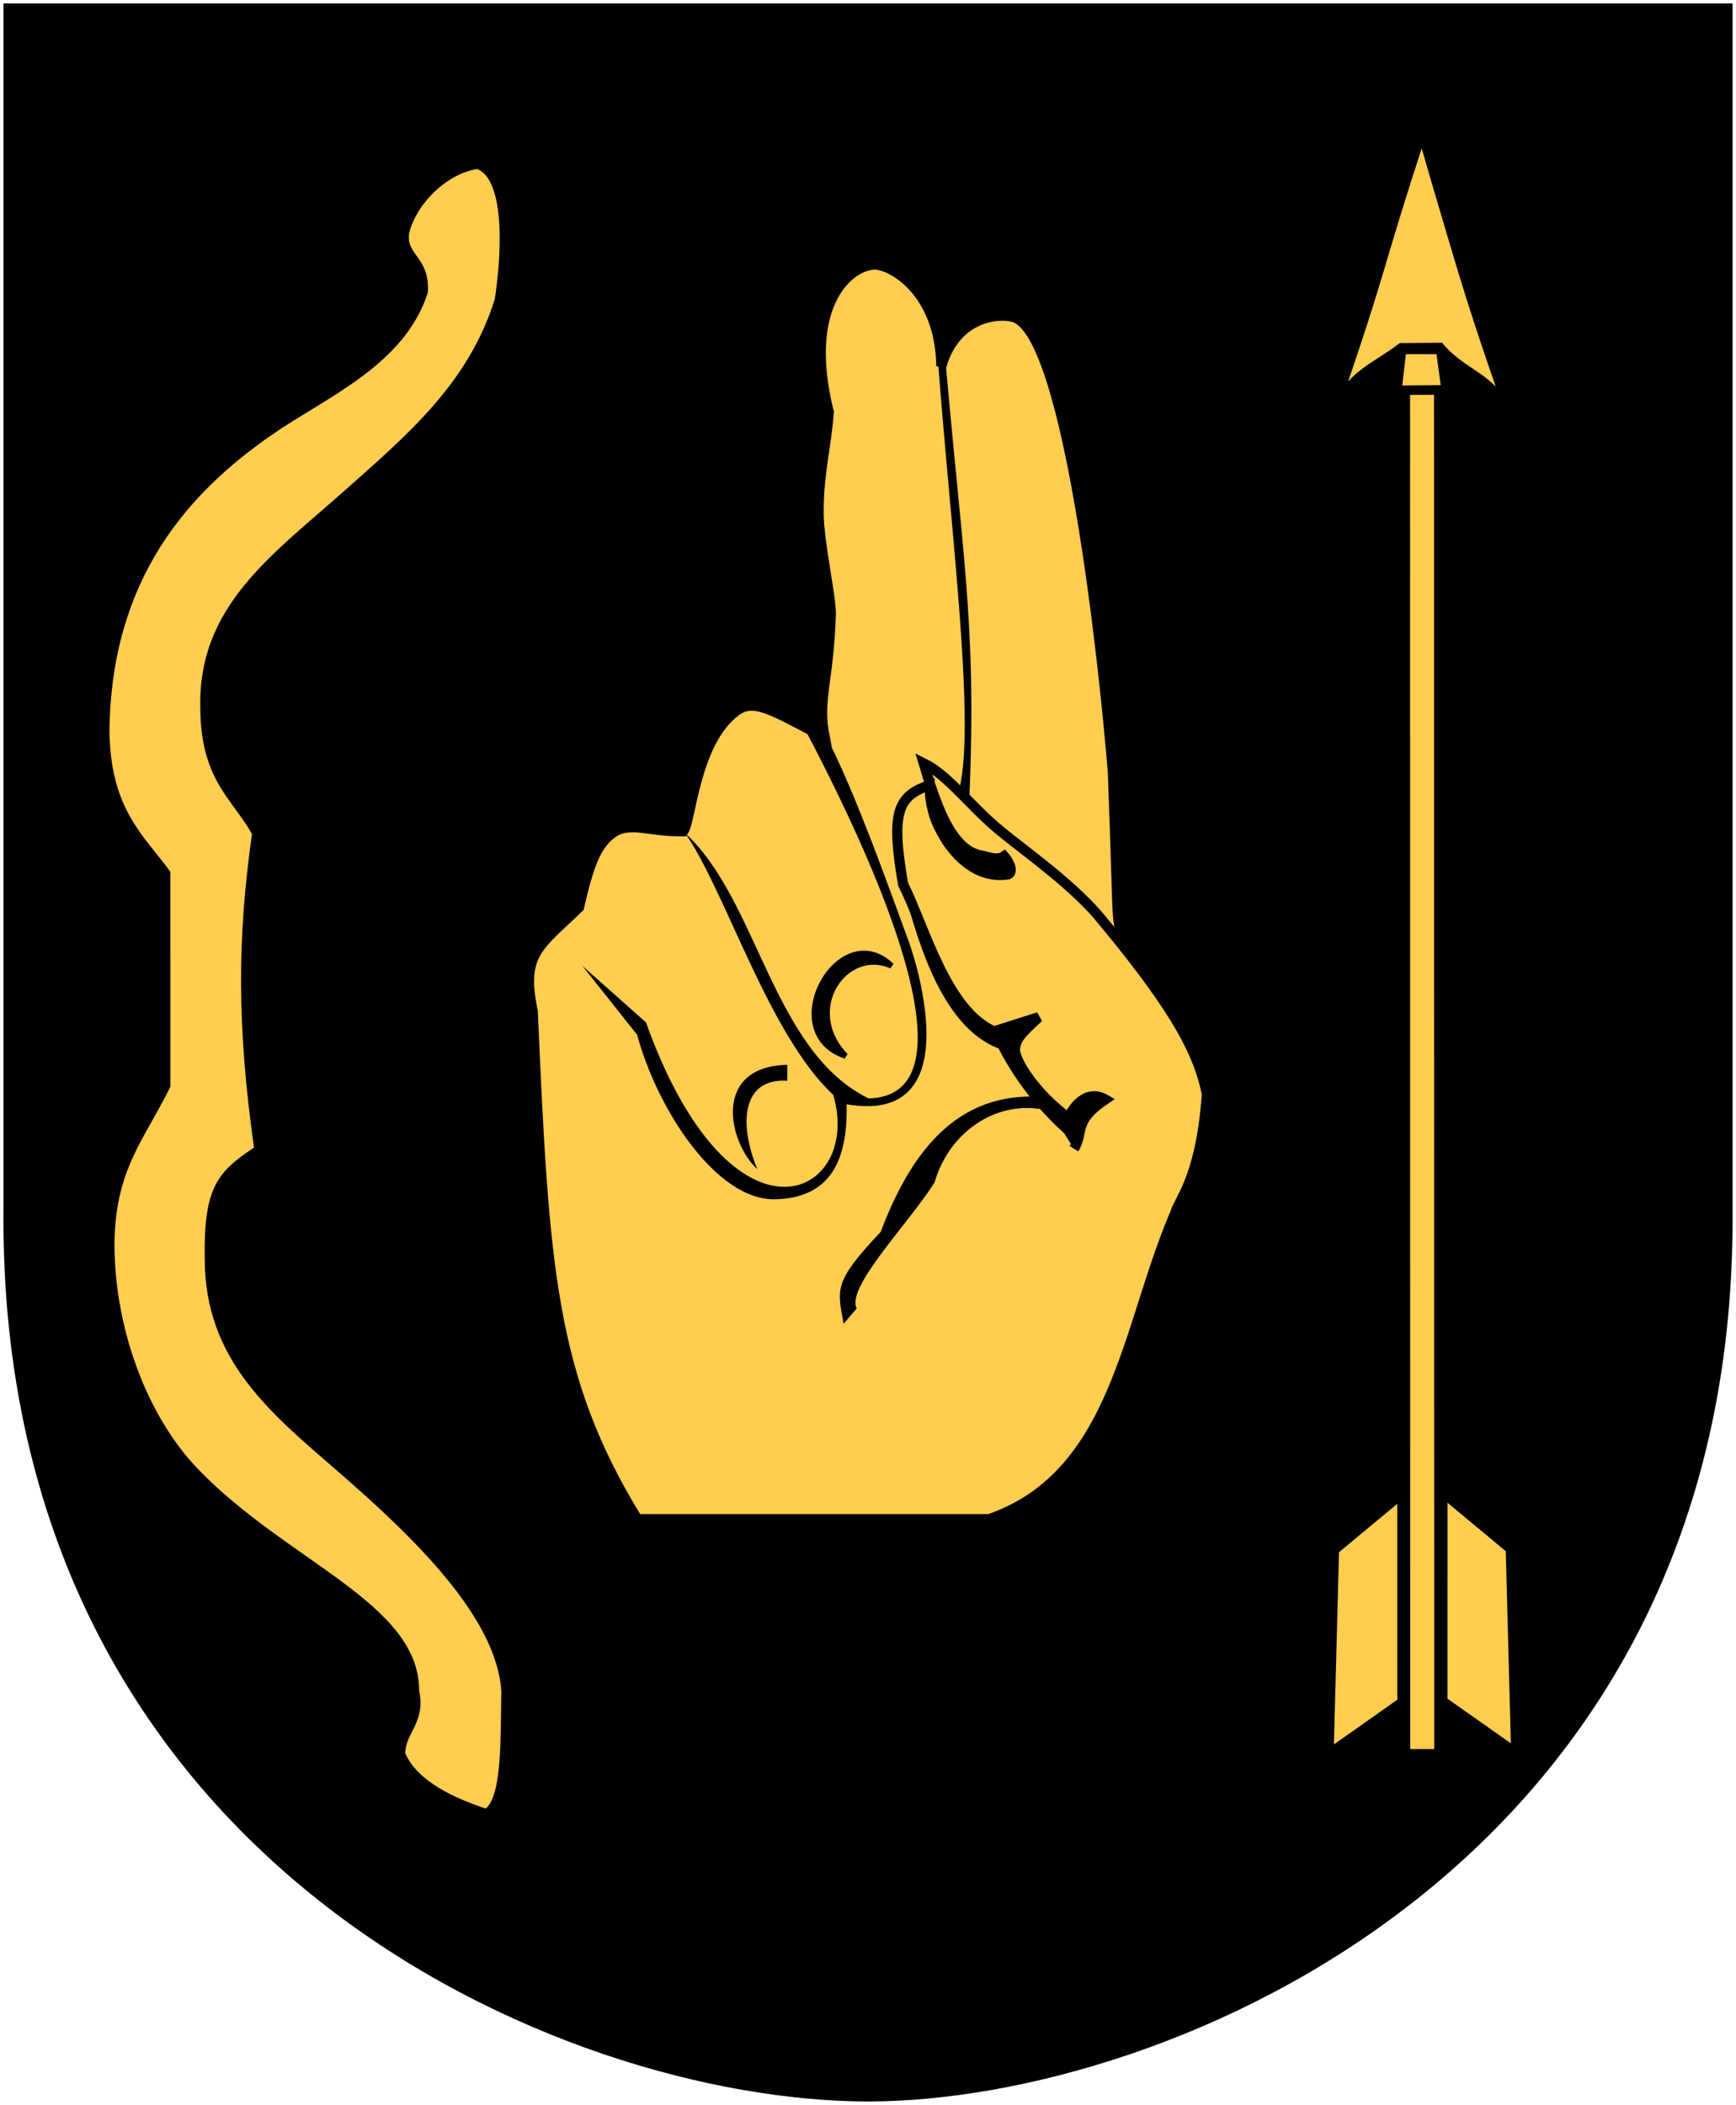 <?xml version="1.0" encoding="UTF-8" standalone="no"?>
<!-- Created with Inkscape (http://www.inkscape.org/) -->

<svg
   xmlns:dc="http://purl.org/dc/elements/1.1/"
   xmlns:cc="http://web.resource.org/cc/"
   xmlns:rdf="http://www.w3.org/1999/02/22-rdf-syntax-ns#"
   xmlns:svg="http://www.w3.org/2000/svg"
   xmlns="http://www.w3.org/2000/svg"
   version="1.0"
   width="251"
   height="304.2"
   id="svg4166">
  <defs
     id="defs4168" />
  <path
     d="m 249.551,1.44 -124.05,0 -124.051,0 0,173.497 C 0.682,268.657 81.739,302.756 125.5,302.756 c 42.994,0 124.818,-34.099 124.051,-127.82 l 0,-173.497 z"
     id="Shield"
     style="fill:#000000" />
  <g
     transform="matrix(0.819,0,0,0.819,-72.401,-41.749)"
     id="Hand">
    <path
       d="m 295.868,265.24 c 0.161,-2.032 4.52,-5.61 5.601,-21.209 -1.374,-6.854 -4.948,-14.342 -18.267,-30.393 -5,-6.314 -13.73,-12.344 -18.356,-16.172 -5.244,-4.339 -8.975,-9.635 -13.367,-11.801 l 1.144,3.815 c 1.153,3.309 2.377,6.814 4.584,9.581 1.493,1.831 2.834,2.502 4.062,2.806 1.579,0.243 3.094,1.086 4.408,0.188 0.731,0.807 1.725,2.686 0.742,3.19 -2.373,0.388 -4.502,-0.177 -6.308,-1.289 -1.806,-1.112 -3.333,-2.763 -4.551,-4.56 -1.09,-1.807 -3.005,-4.719 -3.043,-9.875 -5.735,1.923 -6.858,4.914 -4.682,17.475 3.816,7.649 7.662,22.414 16.069,25.977 l 7.86,-2.508 c -3.248,3.016 -4.111,3.918 -4.199,5.834 0.316,2.67 4.264,8.169 9.463,11.929 0.746,-1.699 3.113,-5.159 6.472,-3.25 -5.801,3.934 -3.673,5.791 -5.513,8.691 m 9.297,-34.883 c -2.08,-6.923 -1.249,-0.901 -2.409,-31.553 -1.466,-18.081 -7.646,-77.239 -17.455,-80.289 -2.709,-0.842 -10.326,-0.164 -12.834,8.645 -0.156,-13.119 -8.905,-18.181 -12.051,-17.925 -4.684,0.381 -12.446,7.641 -7.83,26.009 -0.455,6.362 -1.858,10.912 -1.785,17.985 0.054,5.222 2.25,14.797 2.148,17.828 -0.401,11.886 -2.421,14.998 -1.077,21.637 -9.883,-5.254 -12.645,-6.946 -15.761,-4.603 -7.206,5.419 -7.812,19.352 -9.204,21.142 -5.929,0.104 -9.388,-1.818 -12.404,0.236 -3.016,2.054 -4.343,5.903 -6.007,13.183 -7.073,6.866 -10.328,8.12 -8.168,18.357 1.982,44.646 2.958,64.449 18.468,89.617 0,0 62.1,0 62.1,0 23.772,-8.201 24.413,-37 34.299,-57.142"
       id="path1937_1"
       style="fill:#ffcd50;fill-rule:nonzero;stroke:#000000;stroke-width:1.8;stroke-miterlimit:4" />
    <path
       d="m 191.21,221.405 9.67,12.165 c 3.522,13.08 13.967,29.256 24.358,29.027 9.589,-0.211 12.855,-6.599 12.623,-16.765 22.511,3.9 11.494,-27.503 10.782,-29.23 -3.282,-8.908 -8.658,-24.143 -13.745,-34.44 l -4.055,-1.871 c 17.967,34.291 27.674,64.13 10.898,64.508 -17.027,-8.344 -19.473,-35.032 -32.413,-46.836 7.07,9.981 14.738,35.607 26.175,46.212 5.305,17.994 -17.88,29.536 -33.063,-12.789 l -11.229,-9.981 -2e-5,-1.1e-4 z"
       id="path69"
       style="fill:#000000" />
    <path
       d="m 222.089,257.275 c -5.121,-4.689 -8.048,-18.108 5.302,-18.403 l 0,2.807 c -7.88,-0.491 -8.689,7.333 -5.302,15.596 l 0,5e-5 z"
       id="path73"
       style="fill:#000000" />
    <path
       d="m 245.795,221.405 c -8.216,-3.608 -16.013,7.774 -8.11,15.908 -12.479,-4.165 -1.127,-24.737 8.11,-15.908 z"
       id="path75"
       style="fill:#000000;stroke:#000000;stroke-width:0.992" />
    <path
       d="m 254.685,107.243 -1.092,1.716 c 2.061,31.703 7.626,71.42 3.824,82.391 0,0 2.102,0.79 2.102,0.79 1.373,-32.473 -1.33,-42.597 -4.835,-84.897 l 1e-5,-2e-5 z"
       id="path81"
       style="fill:#000000" />
    <path
       d="m 243.882,268.348 c -8.501,8.968 -7.617,10.164 -6.55,16.22 l 2.32,-2.722 c -1.957,-3.68 9.059,-14.827 13.744,-22.231 2.441,-8.577 10.54,-14.511 19.254,-12.843 l 1.126,-2.129 c -15.347,-1.692 -24.116,8.342 -29.894,23.706 l 3e-5,-9e-5 z"
       id="path85"
       style="fill:#000000" />
    <path
       d="m 283.498,244.964 c -3.36,-1.908 -5.732,1.571 -6.478,3.27 -5.199,-3.76 -9.136,-9.258 -9.452,-11.928 0.089,-1.916 0.942,-2.83 4.19,-5.845 l -7.845,2.503 c -8.613,-3.651 -12.453,-19.077 -16.364,-26.544 2.447,9.012 6.594,25.542 17.117,29.547 3.576,6.946 8.278,12.015 11.599,14.976 l 1.712,2.722 c 1.84,-2.9 -0.28,-4.766 5.521,-8.7 l -4e-5,-3e-5 z"
       id="use2608"
       style="fill:#000000" />
    <path
       d="m 256.546,200.087 c 0,0 7.835,3.276 9.686,2.279 l -0.142,2.849 c -4.701,0.57 -9.544,-5.128 -9.544,-5.128 z"
       id="path3431"
       style="fill:#000000" />
  </g>
  <path
     d="m 61.86,42.274 c 0.327,-5.137 -3.226,-5.35 -2.695,-8.64 1.239,-4.608 5.746,-8.6 9.844,-9.208 3.706,1.535 3.735,10.763 2.538,18.76 C 67.781,55.342 58.928,62.807 50.078,70.679 39.398,80.179 28.61,87.528 28.964,102.28 c 0.038,10.39 4.569,13.088 7.467,18.247 -2.126,15.029 -2.168,27.842 0.293,45.322 -5.235,3.487 -7.29,5.721 -7.124,15.999 -0.018,14.809 9.659,22.477 19.462,30.982 11.11,9.639 22.762,21.059 23.423,31.603 -0.137,6.672 0.135,14.882 -2.25,16.938 -4.29,-1.436 -9.805,-3.795 -11.644,-8.001 0.059,-3.005 2.977,-4.472 2.015,-9.016 0.014,-12.692 -19.018,-18.58 -32.012,-32.083 -7.29,-7.575 -11.98,-20.122 -12.045,-32.276 0.04,-11.039 4.37,-15.308 8.087,-22.961 l -0.002,-31.046 C 20.812,120.734 15.969,117.019 15.825,105.611 16.085,83.697 27.112,71.264 39.385,62.787 47.253,57.352 58.53,52.75 61.86,42.274 l -2.9e-5,0 z"
     id="Bow"
     style="fill:#ffcd50" />
  <g
     transform="matrix(0.404,0,0,0.404,94.202,5.703)"
     id="Arrow"
     style="fill:#ffcd50;stroke:#000000;stroke-width:3">
    <g
       id="g2075">
      <path
         d="m 275.717,33.87 c 0,0 -7.385,22.2 -14.748,47.287 -7.363,25.087 -17.392,53.061 -17.392,53.061 6.298,-14.621 14.854,-16.598 24.726,-24.116 l 13.922,-0.117 c 8.976,10.449 18.659,10.071 25.374,25.127 0,0 -9.762,-26.791 -17.406,-52.101 C 282.548,57.7 275.717,33.87 275.717,33.87 z"
         id="path2077" />
      <path
         d="m 268.641,111.05 -1.662,14.24 17.155,-0.155 -1.882,-14.056 -13.611,-0.029 z"
         id="path2079" />
    </g>
    <path
       d="m 270.026,613.063 -0.057,-487.421 11.589,-0.031 0.057,487.421 -11.589,0.031 z"
       id="path2081" />
    <g
       id="g2083">
      <path
         d="m 268.41,594.687 -25.771,18.149 1.922,-72.41 23.842,-19.814 0.007,74.075 z"
         id="path2085" />
      <path
         d="m 283.35,594.315 25.771,18.149 -1.922,-72.41 -23.842,-19.814 -0.007,74.075 z"
         id="path2087" />
    </g>
  </g>
  <path
     d="m 249.551,1.44 -124.05,0 -124.051,0 0,173.497 c -0.767,93.721 80.289,127.82 124.051,127.82 42.994,0 124.818,-34.099 124.051,-127.82 l 0,-173.497 z"
     id="Frame"
     style="fill:none;stroke:#000000;stroke-width:1.888;stroke-linecap:round" />
</svg>
